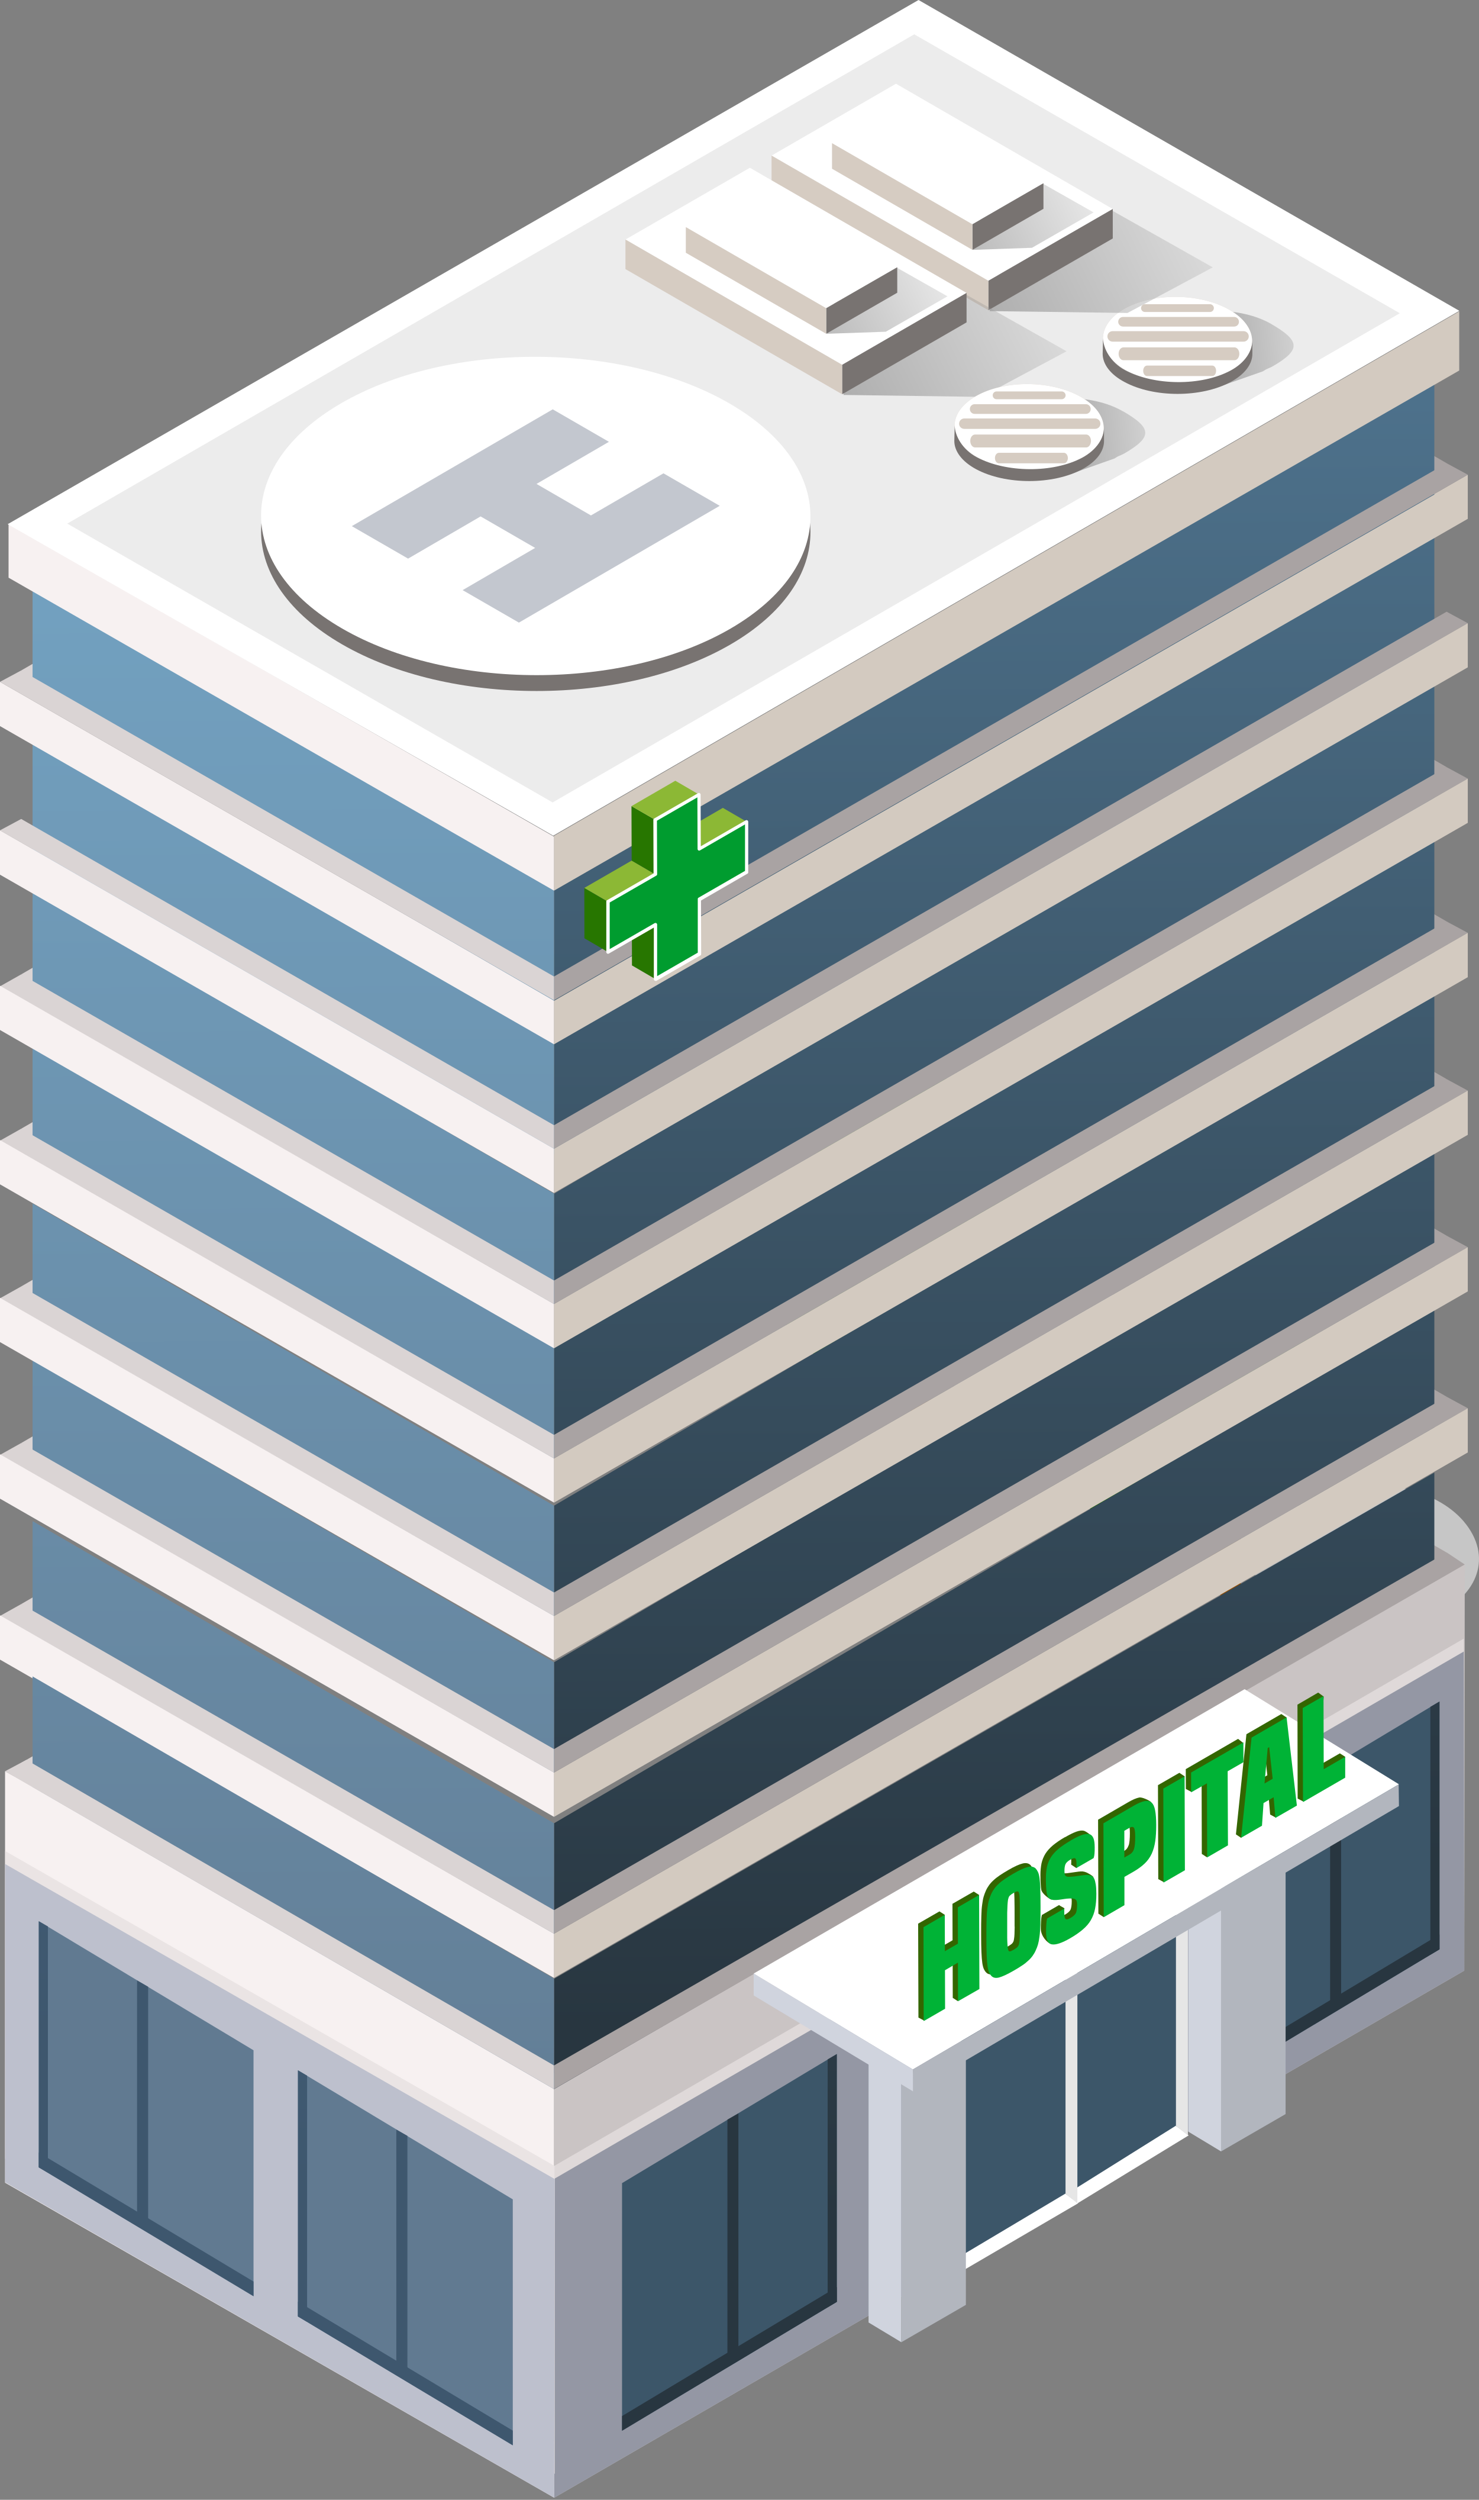 <svg width="380" height="642" viewBox="0 0 380 642" fill="none" xmlns="http://www.w3.org/2000/svg">
<rect x="0" y="0" width="380" height="642" fill="#808080" stroke="none"/>
<g style="mix-blend-mode:multiply" opacity="0.79">
<path d="M288.5 364.004C278.559 368.126 265.796 365.603 258.303 358.51C250.061 361.956 237.973 366.977 237.124 367.226C236.549 367.326 235.7 366.877 235.126 366.252C234.601 365.653 234.351 364.879 234.751 364.179C235.2 363.955 239.821 362.056 245.216 359.808C245.166 358.51 245.066 356.462 244.991 354.114C244.242 353.889 243.468 353.639 242.718 353.29C240.395 352.266 238.497 350.867 237.124 349.268C234.401 346.096 233.702 342.175 235.75 338.953C238.847 334.083 246.989 332.584 253.933 335.631C254.807 336.031 255.631 336.481 256.405 336.955C258.179 335.132 260.526 333.583 263.399 332.385C274.088 327.964 289.274 331.161 296.492 339.528C296.742 339.827 296.992 340.127 297.216 340.427C304.11 349.468 299.539 359.384 288.45 363.979L288.5 364.004ZM248.588 358.41C251.035 357.411 253.483 356.412 255.681 355.488C255.381 355.088 255.082 354.638 254.832 354.239C252.884 354.813 250.686 355.013 248.463 354.788C248.513 356.112 248.563 357.361 248.588 358.41Z" fill="url(#paint0_linear_8101_166111)"/>
</g>
<path d="M239.197 366.576C238.848 367.95 235.476 368.574 234.052 366.277C233.952 364.478 234.052 323.617 234.052 323.617L239.197 323.917C239.197 323.917 239.347 364.778 239.197 366.576Z" fill="#904C04"/>
<path d="M238.023 348.569C238.773 349.418 237.898 352.04 235.85 351.965C234.652 351.241 208.027 332.584 208.027 332.584L210.2 329.187C210.2 329.187 236.899 347.644 238.023 348.594V348.569Z" fill="#904C04"/>
<path d="M262.225 307.508C262.225 323.893 249.937 336.356 234.776 335.307C219.616 334.258 208.676 321.32 208.676 304.936C208.676 288.551 221.639 274.59 236.8 275.639C251.96 276.688 262.225 291.074 262.225 307.508Z" fill="url(#paint1_radial_8101_166111)"/>
<path d="M229.782 324.342C234.352 332.334 231.954 342.599 224.412 347.295C216.844 351.99 207.003 349.268 202.433 341.276C197.862 333.283 200.26 322.993 207.802 318.322C215.37 313.627 225.211 316.324 229.782 324.342Z" fill="url(#paint2_radial_8101_166111)"/>
<g style="mix-blend-mode:multiply" opacity="0.79">
<path d="M368.025 415.156C358.085 419.277 345.322 416.779 337.829 409.661C329.587 413.083 317.498 418.128 316.649 418.378C316.075 418.478 315.226 418.028 314.651 417.379C314.152 416.779 313.877 416.005 314.276 415.306C314.726 415.081 319.347 413.183 324.741 410.935C324.692 409.636 324.592 407.563 324.517 405.24C323.767 405.016 322.993 404.766 322.244 404.416C319.921 403.392 318.023 401.993 316.649 400.395C313.927 397.223 313.227 393.302 315.275 390.08C318.373 385.209 326.515 383.711 333.458 386.758C334.332 387.158 335.157 387.607 335.931 388.082C337.704 386.258 340.052 384.71 342.924 383.511C353.614 379.09 368.8 382.287 376.018 390.654C376.268 390.954 376.517 391.254 376.742 391.553C383.635 400.595 379.065 410.51 367.975 415.106L368.025 415.156ZM328.113 409.561C330.561 408.562 333.009 407.563 335.207 406.639C334.907 406.239 334.607 405.79 334.357 405.39C332.409 405.965 330.211 406.164 327.988 405.94C328.038 407.263 328.088 408.512 328.113 409.561Z" fill="url(#paint3_linear_8101_166111)"/>
</g>
<path d="M318.722 417.728C318.372 419.102 315 419.726 313.577 417.428C313.477 415.63 313.577 374.744 313.577 374.744L318.722 375.044C318.722 375.044 318.872 415.905 318.722 417.703V417.728Z" fill="#904C04"/>
<path d="M317.523 399.72C318.273 400.569 317.398 403.192 315.35 403.117C314.152 402.367 287.527 383.71 287.527 383.71L289.7 380.313C289.7 380.313 316.399 398.771 317.523 399.72Z" fill="#904C04"/>
<path d="M341.725 358.634C341.725 375.018 329.462 387.481 314.276 386.432C299.115 385.383 288.176 372.446 288.176 356.061C288.176 339.677 301.138 325.715 316.299 326.789C331.46 327.838 341.725 342.224 341.725 358.634Z" fill="url(#paint4_radial_8101_166111)"/>
<path d="M309.305 375.468C313.876 383.46 311.478 393.725 303.936 398.421C296.368 403.116 286.527 400.394 281.956 392.402C277.386 384.409 279.784 374.119 287.326 369.448C294.894 364.753 304.735 367.475 309.305 375.468Z" fill="url(#paint5_radial_8101_166111)"/>
<path d="M5.445 411.958L18.707 404.266L16.959 421.499L5.445 411.958Z" fill="#DAD4D4"/>
<path d="M371.697 358.709L358.435 351.066L360.183 368.275L371.697 358.709Z" fill="#A9A3A3"/>
<path d="M142.34 468.255V496.628L368.525 366.627V335.756L142.34 468.255Z" fill="url(#paint6_linear_8101_166111)"/>
<path d="M142.34 496.628L377.117 361.656L371.672 358.709L142.34 490.559V496.628Z" fill="#A9A3A3"/>
<path d="M8.367 390.678V419.001L142.34 496.602V468.229L8.367 390.653V390.678Z" fill="url(#paint7_linear_8101_166111)"/>
<path d="M0 415.005L5.445 411.958L142.34 490.558V496.627L0 415.005Z" fill="#DAD4D4"/>
<path d="M142.34 507.967L377.117 373.02V361.656L142.34 496.628V507.967Z" fill="#D3CAC0"/>
<path d="M142.34 507.967L0 426.22V414.856L142.34 496.628V507.967Z" fill="#F7F1F1"/>
<path d="M5.445 370.598L18.707 362.905L16.959 380.164L5.445 370.598Z" fill="#DAD4D4"/>
<path d="M371.697 317.348L358.435 309.705L360.183 326.939L371.697 317.348Z" fill="#A9A3A3"/>
<path d="M142.34 426.895V455.243L368.525 325.266V294.396L142.34 426.895Z" fill="url(#paint8_linear_8101_166111)"/>
<path d="M142.34 455.242L377.117 320.295L371.672 317.348L142.34 449.198V455.242Z" fill="#A9A3A3"/>
<path d="M8.367 349.318V377.666L142.34 455.243V426.895L8.367 349.318Z" fill="url(#paint9_linear_8101_166111)"/>
<path d="M0 373.644L5.445 370.597L142.34 449.197V455.242L0 373.644Z" fill="#DAD4D4"/>
<path d="M142.34 466.606L377.117 331.66V320.295L142.34 455.242V466.606Z" fill="#D3CAC0"/>
<path d="M142.34 466.607L0 384.884V373.495L142.34 455.242V466.607Z" fill="#F7F1F1"/>
<path d="M5.445 330.386L18.707 322.693L16.959 339.952L5.445 330.386Z" fill="#DAD4D4"/>
<path d="M371.697 277.136L358.435 269.494L360.183 286.727L371.697 277.136Z" fill="#A9A3A3"/>
<path d="M142.34 386.683V415.031L368.525 285.029V254.184L142.34 386.683Z" fill="url(#paint10_linear_8101_166111)"/>
<path d="M142.34 415.031L377.117 280.084L371.672 277.137L142.34 408.986V415.031Z" fill="#A9A3A3"/>
<path d="M8.367 309.106V337.429L142.34 415.03V386.682L8.367 309.106Z" fill="url(#paint11_linear_8101_166111)"/>
<path d="M0 333.433L5.445 330.386L142.34 408.986V415.03L0 333.433Z" fill="#DAD4D4"/>
<path d="M142.34 426.395L377.117 291.448V280.084L142.34 415.03V426.395Z" fill="#D3CAC0"/>
<path d="M142.34 426.394L0 344.672V333.308L142.34 415.03V426.394Z" fill="#F7F1F1"/>
<path d="M5.445 289.874L18.707 282.207L16.959 299.44L5.445 289.874Z" fill="#DAD4D4"/>
<path d="M371.697 236.65L358.435 229.007L360.183 246.215L371.697 236.65Z" fill="#A9A3A3"/>
<path d="M142.34 346.196V374.569L368.525 244.567V213.697L142.34 346.196Z" fill="url(#paint12_linear_8101_166111)"/>
<path d="M142.34 374.569L377.117 239.572L371.672 236.65L142.34 368.499V374.569Z" fill="#A9A3A3"/>
<path d="M8.367 268.595V296.943L142.34 374.544V346.171L8.367 268.595Z" fill="url(#paint13_linear_8101_166111)"/>
<path d="M0 292.947L5.445 289.875L142.34 368.5V374.569L0 292.947Z" fill="#DAD4D4"/>
<path d="M142.34 385.908L377.117 250.961V239.572L142.34 374.568V385.908Z" fill="#D3CAC0"/>
<path d="M142.34 385.908L0 304.161V292.796L142.34 374.569V385.908Z" fill="#F7F1F1"/>
<path d="M5.445 250.238L18.707 242.57L16.959 259.804L5.445 250.238Z" fill="#DAD4D4"/>
<path d="M371.697 197.013L358.435 189.345L360.183 206.579L371.697 197.013Z" fill="#A9A3A3"/>
<path d="M142.34 306.559V334.907L368.525 204.93V174.085L142.34 306.584V306.559Z" fill="url(#paint14_linear_8101_166111)"/>
<path d="M142.34 334.906L377.117 199.96L371.672 197.012L142.34 328.862V334.906Z" fill="#A9A3A3"/>
<path d="M8.367 228.958V257.306L142.34 334.882V306.534L8.367 228.958Z" fill="url(#paint15_linear_8101_166111)"/>
<path d="M0 253.309L5.445 250.237L142.34 328.862V334.907L0 253.309Z" fill="#DAD4D4"/>
<path d="M142.34 346.271L377.117 211.325V199.96L142.34 334.907V346.271Z" fill="#D3CAC0"/>
<path d="M142.34 346.271L0 264.523V253.159L142.34 334.906V346.271Z" fill="#F7F1F1"/>
<path d="M142.34 268.095V296.444L368.525 166.442V138.094L142.34 268.095Z" fill="url(#paint16_linear_8101_166111)"/>
<path d="M8.367 190.494V218.817L142.34 296.418V268.07L8.367 190.494Z" fill="url(#paint17_linear_8101_166111)"/>
<path d="M5.445 452.744L18.707 445.052L16.959 462.31L5.445 452.744Z" fill="#DAD4D4"/>
<path d="M371.697 398.721L358.435 391.078L360.183 408.287L371.697 398.721Z" fill="#A9A3A3"/>
<path d="M142.39 641.466L376.217 506.095L376.342 401.719L142.34 532.37L142.39 641.466Z" fill="#CAC4C4"/>
<path d="M1.299 560.567L142.39 641.465L142.34 532.419L1.299 454.892V560.567Z" fill="#F7F1F1"/>
<path d="M142.34 508.166V536.539L368.525 405.689V378.19L142.34 508.191V508.166Z" fill="url(#paint18_linear_8101_166111)"/>
<path d="M142.34 536.514L376.342 401.792L371.697 398.695L142.34 530.445V536.514Z" fill="#A9A3A3"/>
<path d="M8.367 430.566V458.914L142.34 536.515V508.142L8.367 430.541V430.566Z" fill="url(#paint19_linear_8101_166111)"/>
<path d="M142.34 536.515L1.299 454.892L6.769 451.97L142.34 530.446V536.515Z" fill="#DAD4D4"/>
<path d="M142.34 295.019L377.117 160.048L371.672 157.1L142.34 288.975V295.019Z" fill="#A9A3A3"/>
<path d="M142.34 306.383L377.117 171.387V160.048L142.34 295.019V306.383Z" fill="#D3CAC0"/>
<path d="M142.34 295.02L0 213.247L5.445 210.325L142.34 288.975V295.02Z" fill="#DAD4D4"/>
<path d="M142.34 306.384L0 224.636V213.247L142.34 295.02V306.384Z" fill="#F7F1F1"/>
<path d="M142.34 268.195L377.117 133.249V121.909L142.34 256.881V268.195Z" fill="#D3CAC0"/>
<path d="M142.34 268.196L0 186.473V175.109L142.34 256.881V268.196Z" fill="#F7F1F1"/>
<path d="M5.445 172.187L18.707 164.519L16.959 181.753L5.445 172.187Z" fill="#DAD4D4"/>
<path d="M371.697 118.962L358.435 111.319L360.183 128.528L371.697 118.962Z" fill="#A9A3A3"/>
<path d="M142.34 228.658V257.031L368.525 127.004V98.681L142.34 228.658Z" fill="url(#paint20_linear_8101_166111)"/>
<path d="M8.367 151.056V179.404L142.34 257.006V228.632L8.367 151.031V151.056Z" fill="url(#paint21_linear_8101_166111)"/>
<path d="M142.34 256.88L377.117 121.909L371.672 118.961L142.34 250.786V256.88Z" fill="#A9A3A3"/>
<path d="M142.34 228.733L374.919 95.16V79.975L142.34 214.671V228.733Z" fill="#D3CAC0"/>
<path d="M142.34 256.881L0 175.108L5.445 172.186L142.34 250.786V256.881Z" fill="#DAD4D4"/>
<path d="M142.34 228.733L2.198 148.359V134.497L142.34 214.871V228.733Z" fill="#F7F1F1"/>
<path d="M236 0L1.973 134.622L142.139 214.621L374.943 79.824L236 0Z" fill="white"/>
<path d="M234.902 8.816L17.284 134.472L141.99 206.079L359.658 80.448L234.902 8.816Z" fill="#ECECEC"/>
<path style="mix-blend-mode:multiply" opacity="0.33" d="M326.565 83.17C322.643 80.922 317.498 79.824 312.428 79.849C312.053 79.849 311.654 79.799 311.279 79.799H310.905L310.605 79.874L309.356 79.998C309.356 79.998 309.256 79.998 309.206 79.998L290.199 81.996L294.27 89.04C293.446 92.387 295.269 95.958 299.79 98.581L312.828 99.455L324.492 95.359C324.791 95.184 325.016 95.009 325.316 94.859C325.865 94.609 326.44 94.385 326.939 94.11C334.307 89.839 334.157 87.566 326.565 83.17Z" fill="url(#paint22_linear_8101_166111)"/>
<path d="M315.899 79.574C308.307 75.204 296.168 75.129 288.8 79.35C281.432 83.621 281.582 90.614 289.175 95.01C296.768 99.381 308.906 99.481 316.274 95.21C323.667 90.939 323.492 83.97 315.899 79.574Z" fill="#D6CCC2"/>
<path d="M315.899 79.574C308.307 75.204 296.168 75.129 288.8 79.35C281.432 83.621 281.582 90.614 289.175 95.01C296.768 99.381 308.906 99.481 316.274 95.21C323.667 90.939 323.492 83.97 315.899 79.574ZM294.17 78.126H310.879C311.429 78.126 311.878 78.575 311.878 79.125C311.878 79.674 311.429 80.124 310.879 80.124H294.17C293.621 80.124 293.171 79.674 293.171 79.125C293.171 78.575 293.621 78.126 294.17 78.126ZM288.55 81.398H317.073C317.773 81.398 318.322 81.947 318.322 82.647C318.322 83.346 317.773 83.87 317.073 83.87H288.55C287.876 83.87 287.302 83.321 287.302 82.647C287.302 81.972 287.851 81.398 288.55 81.398ZM311.454 96.583H294.72C294.17 96.583 293.72 95.984 293.72 95.235C293.72 94.485 294.145 93.886 294.72 93.886H311.454C312.028 93.886 312.453 94.485 312.453 95.235C312.453 95.984 312.028 96.583 311.454 96.583ZM317.173 92.512H288.65C287.951 92.512 287.402 91.763 287.402 90.864C287.402 89.965 287.951 89.215 288.65 89.215H317.173C317.873 89.215 318.422 89.965 318.422 90.864C318.422 91.763 317.873 92.512 317.173 92.512ZM319.496 87.742H285.878C285.129 87.742 284.529 87.142 284.529 86.393C284.529 85.644 285.129 85.044 285.878 85.044H319.496C320.245 85.044 320.845 85.644 320.845 86.393C320.845 87.142 320.245 87.742 319.496 87.742Z" fill="white"/>
<path d="M321.769 87.317V90.689C321.844 93.386 319.971 96.059 316.174 98.107C308.632 102.178 296.443 102.178 288.925 98.107C285.204 96.133 283.331 93.486 283.306 90.888L283.406 86.867C283.456 89.49 285.304 93.036 289.025 95.034C296.543 99.081 308.657 99.206 316.174 95.159C319.971 93.136 321.819 90.039 321.769 87.342V87.317Z" fill="#787371"/>
<path d="M142.49 635.196L376.093 499.825V420.825L142.49 556.196V635.196Z" fill="#DFD9D9"/>
<path d="M142.39 641.465L376.217 506.094L376.092 424.146L142.49 559.518L142.39 641.465Z" fill="#9497A4"/>
<path d="M1.323 554.398L142.514 635.321V556.272L1.323 475.374V554.398Z" fill="#EAE4E4"/>
<path d="M1.323 560.467L142.389 641.465L142.514 559.618L1.323 478.72V560.467Z" fill="#BDC0CD"/>
<path style="mix-blend-mode:multiply" opacity="0.33" d="M261.476 49.478L254.258 79.899L289.699 80.374L311.603 68.66L265.622 42.734L261.476 49.478Z" fill="url(#paint23_linear_8101_166111)"/>
<path d="M253.934 72.107L198.237 39.962L230.206 21.505L285.903 53.674L253.934 72.107Z" fill="white"/>
<path d="M285.903 61.242L253.933 79.675V72.107L285.903 53.674V61.242Z" fill="#787371"/>
<path d="M253.934 79.674L198.237 47.555V39.962L253.934 72.107V79.674Z" fill="#D6CCC2"/>
<path style="mix-blend-mode:multiply" opacity="0.33" d="M254.484 45.232L249.988 64.164L265.148 63.639L280.983 54.548L257.081 41.011L254.484 45.232Z" fill="url(#paint24_linear_8101_166111)"/>
<path d="M249.837 57.595L213.771 36.765L232.029 26.225L268.095 47.055L249.837 57.595Z" fill="white"/>
<path d="M268.095 53.624L249.837 64.164V57.595L268.095 47.055V53.624Z" fill="#787371"/>
<path d="M249.837 64.164L213.771 43.333V36.765L249.837 57.595V64.164Z" fill="#D6CCC2"/>
<path style="mix-blend-mode:multiply" opacity="0.33" d="M223.912 71.032L216.694 101.428L252.135 101.928L274.039 90.214L228.083 64.314L223.912 71.032Z" fill="url(#paint25_linear_8101_166111)"/>
<path d="M216.369 93.686L160.697 61.517L192.667 43.084L248.339 75.229L216.369 93.686Z" fill="white"/>
<path d="M248.339 82.796L216.369 101.254V93.686L248.339 75.228V82.796Z" fill="#787371"/>
<path d="M216.369 101.254L160.697 69.109V61.516L216.369 93.686V101.254Z" fill="#D6CCC2"/>
<path style="mix-blend-mode:multiply" opacity="0.33" d="M216.919 66.762L212.423 85.719L227.583 85.195L243.443 76.103L219.516 62.566L216.919 66.762Z" fill="url(#paint26_linear_8101_166111)"/>
<path d="M212.273 79.149L176.207 58.319L194.465 47.779L230.53 68.634L212.273 79.149Z" fill="white"/>
<path d="M230.531 75.178L212.273 85.718V79.149L230.531 68.634V75.178Z" fill="#787371"/>
<path d="M212.273 85.719L176.207 64.913V58.32L212.273 79.15V85.719Z" fill="#D6CCC2"/>
<path style="mix-blend-mode:multiply" opacity="0.33" d="M288.451 105.599C284.505 103.326 279.385 102.253 274.314 102.277C273.94 102.277 273.54 102.228 273.165 102.228H272.791L272.491 102.277L271.242 102.402C271.242 102.402 271.142 102.402 271.067 102.402L252.085 104.4L256.157 111.444C255.332 114.766 257.156 118.337 261.676 120.96L274.714 121.859L286.378 117.738C286.678 117.563 286.902 117.388 287.177 117.238C287.752 116.989 288.301 116.764 288.826 116.489C296.194 112.218 296.044 109.945 288.451 105.574V105.599Z" fill="url(#paint27_linear_8101_166111)"/>
<path d="M277.785 101.979C270.193 97.608 258.079 97.508 250.686 101.779C243.293 106.025 243.468 113.043 251.061 117.439C258.654 121.81 270.792 121.91 278.16 117.639C285.528 113.368 285.378 106.374 277.785 101.979Z" fill="#D6CCC2"/>
<path d="M277.785 101.979C270.193 97.608 258.079 97.508 250.686 101.779C243.293 106.025 243.468 113.043 251.061 117.439C258.654 121.81 270.792 121.91 278.16 117.639C285.528 113.368 285.378 106.374 277.785 101.979ZM256.056 100.53H272.79C273.34 100.53 273.789 101.004 273.789 101.529C273.789 102.053 273.34 102.528 272.79 102.528H256.056C255.482 102.528 255.057 102.078 255.057 101.529C255.057 100.979 255.482 100.53 256.056 100.53ZM250.436 103.802H278.984C279.684 103.802 280.233 104.351 280.233 105.051C280.233 105.75 279.684 106.299 278.984 106.299H250.436C249.737 106.299 249.188 105.75 249.188 105.051C249.188 104.351 249.737 103.802 250.436 103.802ZM273.365 118.987H256.656C256.081 118.987 255.631 118.388 255.631 117.639C255.631 116.889 256.081 116.29 256.656 116.29H273.365C273.914 116.29 274.364 116.889 274.364 117.639C274.364 118.388 273.914 118.987 273.365 118.987ZM279.059 114.916H250.536C249.862 114.916 249.288 114.167 249.288 113.243C249.288 112.319 249.837 111.594 250.536 111.594H279.059C279.759 111.594 280.308 112.344 280.308 113.243C280.308 114.142 279.759 114.916 279.059 114.916ZM281.382 110.146H247.764C247.015 110.146 246.415 109.546 246.415 108.822C246.415 108.073 247.015 107.473 247.764 107.473H281.382C282.131 107.473 282.731 108.073 282.731 108.822C282.731 109.546 282.131 110.146 281.382 110.146Z" fill="white"/>
<path d="M283.655 109.721V113.092C283.73 115.765 281.857 118.462 278.06 120.51C270.542 124.557 258.354 124.557 250.811 120.51C247.115 118.512 245.216 115.89 245.191 113.267L245.291 109.246C245.341 111.869 247.189 115.39 250.911 117.388C258.429 121.435 270.542 121.559 278.06 117.538C281.857 115.49 283.705 112.393 283.655 109.721Z" fill="#787371"/>
<path d="M187.397 107.673C215.045 123.632 215.195 149.508 187.721 165.493C160.247 181.452 115.565 181.452 87.916 165.493C60.267 149.533 60.118 123.657 87.591 107.673C115.065 91.713 159.748 91.713 187.397 107.673Z" fill="#787371"/>
<path d="M187.397 103.601C215.045 119.561 215.195 145.437 187.721 161.421C160.247 177.381 115.565 177.381 87.916 161.421C60.267 145.462 60.118 119.586 87.591 103.601C115.065 87.641 159.748 87.641 187.397 103.601Z" fill="white"/>
<path d="M184.924 129.902L133.323 159.898L118.862 151.556L137.494 140.717L123.482 132.624L104.85 143.464L90.389 135.122L142.015 105.125L156.451 113.467L137.844 124.282L151.83 132.374L170.463 121.56L184.924 129.902Z" fill="#C3C7CF"/>
<path d="M9.965 493.406V556.621L65.138 589.715V526.55L9.965 493.406Z" fill="url(#paint28_linear_8101_166111)"/>
<path d="M12.313 557.97L9.965 556.621V493.406L12.313 494.755V557.97Z" fill="url(#paint29_linear_8101_166111)"/>
<path d="M35.216 508.616L38.064 510.239V572.156L35.216 570.557V508.616Z" fill="url(#paint30_linear_8101_166111)"/>
<path d="M65.138 589.714L9.965 556.621V552.824L65.138 585.943V589.714Z" fill="url(#paint31_linear_8101_166111)"/>
<path d="M76.552 531.694V594.909L131.749 628.003V564.838L76.552 531.694Z" fill="url(#paint32_linear_8101_166111)"/>
<path d="M78.9 596.283L76.552 594.909V531.694L78.9 533.068V596.283Z" fill="url(#paint33_linear_8101_166111)"/>
<path d="M101.829 546.93L104.676 548.528V610.445L101.829 608.846V546.93Z" fill="url(#paint34_linear_8101_166111)"/>
<path d="M131.749 628.003L76.552 594.91V591.113L131.749 624.232V628.003Z" fill="url(#paint35_linear_8101_166111)"/>
<path d="M159.823 560.667V624.256L214.996 591.163V527.523L159.823 560.667Z" fill="#3C5669"/>
<path d="M212.648 592.537L214.996 591.163V527.523L212.648 528.897V592.537Z" fill="url(#paint36_linear_8101_166111)"/>
<path d="M189.72 542.759L186.897 544.358V606.698L189.72 605.1V542.759Z" fill="url(#paint37_linear_8101_166111)"/>
<path d="M159.823 624.257L214.996 591.163V587.367L159.823 620.485V624.257Z" fill="url(#paint38_linear_8101_166111)"/>
<path d="M314.676 470.128V533.717L369.848 500.624V436.984L314.676 470.128Z" fill="#3C5669"/>
<path d="M367.5 501.997L369.848 500.624V436.984L367.5 438.358V501.997Z" fill="url(#paint39_linear_8101_166111)"/>
<path d="M344.573 452.22L341.75 453.819V516.16L344.573 514.561V452.22Z" fill="url(#paint40_linear_8101_166111)"/>
<path d="M314.676 533.717L369.848 500.624V496.827L314.676 529.946V533.717Z" fill="url(#paint41_linear_8101_166111)"/>
<path d="M302.587 490.159L302.662 545.906L275.388 562.865L275.363 506.343L302.587 490.159Z" fill="#3C5669"/>
<path d="M302.138 545.906V545.981L305.41 548.404L275.563 566.637V562.54L302.138 545.906Z" fill="white"/>
<path d="M302.138 493.806V490.26L302.213 490.135L305.21 488.436V548.404L302.138 545.982V545.907V493.806Z" fill="#E6E6E6"/>
<path d="M274.214 507.592L274.264 563.364L246.99 579.299V523.777L274.214 507.592Z" fill="#3C5669"/>
<path d="M273.765 563.34V563.415L277.012 565.837L246.99 583.371V579.3L273.765 563.34Z" fill="white"/>
<path d="M273.765 511.239V507.692L273.815 507.592L276.812 505.894V565.837L273.765 563.414V563.339V511.239Z" fill="#E6E6E6"/>
<path d="M223.163 596.458L231.58 601.528V534.043L223.163 528.922V596.458Z" fill="#D0D4DE"/>
<path d="M231.58 601.528L248.164 591.937V524.476L231.58 534.042V601.528Z" fill="#B2B6BE"/>
<path d="M305.31 547.454L313.727 552.524V485.039L305.31 479.918V547.454Z" fill="#D0D4DE"/>
<path d="M313.727 552.525L330.311 542.934V475.473L313.727 485.039V552.525Z" fill="#B2B6BE"/>
<path d="M359.433 458.24L319.771 433.813L193.641 506.843L234.527 531.47L359.433 458.24Z" fill="white"/>
<path d="M193.641 506.843V512.463L234.602 537.115V531.495L193.641 506.843Z" fill="#D0D4DE"/>
<path d="M359.433 463.834L359.358 458.289L234.577 531.469L234.602 537.089L359.433 463.834Z" fill="#B2B6BE"/>
<path d="M250.187 485.788L251.561 486.662L246.141 513.961L244.792 513.087L244.767 503.171L241.42 505.094L237.399 518.906L235.975 518.157L235.9 494.03L241.37 490.883L242.744 491.757L241.42 500.224L244.742 498.301L244.717 488.935L250.187 485.788Z" fill="#336600"/>
<path d="M265.897 484.165C265.947 485.339 265.972 486.862 265.997 488.736C265.997 490.609 265.997 492.182 265.947 493.406C265.897 494.63 265.847 495.654 265.723 496.453C265.623 497.252 265.498 497.927 265.348 498.451C265.198 498.976 264.998 499.475 264.773 499.975C264.549 500.499 264.274 500.949 263.974 501.374C263.674 501.798 263.3 502.223 262.825 502.647C262.376 503.072 261.851 503.497 261.227 503.896C260.602 504.321 259.903 504.745 259.079 505.22C257.43 506.169 256.182 506.743 255.307 506.968C254.458 507.168 253.809 507.043 253.359 506.544C253.134 506.319 252.935 506.019 252.785 505.694C252.635 505.345 252.485 504.845 252.385 504.146C252.285 503.472 252.21 502.522 252.16 501.349C252.11 500.175 252.085 498.626 252.085 496.753C252.085 494.855 252.085 493.306 252.135 492.082C252.16 490.859 252.235 489.859 252.36 489.06C252.46 488.261 252.585 487.587 252.735 487.087C252.885 486.563 253.085 486.063 253.309 485.539C253.534 485.039 253.809 484.59 254.109 484.165C254.408 483.74 254.783 483.316 255.257 482.891C255.707 482.467 256.256 482.042 256.881 481.617C257.505 481.193 258.23 480.743 259.054 480.269C260.677 479.32 261.926 478.77 262.775 478.57C263.624 478.37 264.274 478.52 264.748 478.97C264.973 479.22 265.173 479.519 265.323 479.844C265.473 480.169 265.623 480.693 265.723 481.368C265.822 482.042 265.897 482.991 265.947 484.14L265.897 484.165ZM260.677 494.83C260.677 494.031 260.677 492.982 260.677 491.683C260.677 490.334 260.677 489.285 260.652 488.461C260.652 487.662 260.627 487.037 260.602 486.563C260.602 486.088 260.552 485.763 260.502 485.564C260.453 485.364 260.403 485.189 260.378 485.064C260.278 484.889 260.153 484.814 259.978 484.839C259.803 484.839 259.478 484.964 259.054 485.239C258.629 485.489 258.305 485.713 258.13 485.913C257.93 486.113 257.805 486.338 257.755 486.588C257.68 486.787 257.63 486.987 257.605 487.237C257.58 487.487 257.53 487.861 257.505 488.361C257.48 488.86 257.455 489.51 257.43 490.334C257.43 491.158 257.43 492.232 257.43 493.556C257.43 494.855 257.43 495.904 257.43 496.678C257.43 497.477 257.48 498.077 257.505 498.526C257.53 498.976 257.58 499.301 257.605 499.525C257.655 499.75 257.705 499.9 257.755 500C257.83 500.175 257.955 500.25 258.155 500.225C258.355 500.2 258.654 500.05 259.104 499.8C259.528 499.55 259.828 499.326 260.028 499.151C260.203 498.951 260.353 498.726 260.428 498.476C260.477 498.301 260.527 498.077 260.552 497.827C260.602 497.577 260.627 497.203 260.652 496.703C260.652 496.228 260.677 495.579 260.702 494.78L260.677 494.83Z" fill="#336600"/>
<path d="M273.664 471.826C274.813 471.152 275.787 470.677 276.562 470.402C277.336 470.128 277.985 470.053 278.485 470.178C278.984 470.303 280.458 471.327 280.683 471.876C280.907 472.426 279.883 472.55 279.883 473.574C279.883 474.224 279.883 474.773 279.833 475.173C279.808 475.573 276.661 479.394 276.562 479.769L275.213 478.869C275.213 478.695 275.238 478.545 275.238 478.42C275.238 478.295 275.238 478.095 275.238 477.795C275.238 477.046 275.138 476.597 274.938 476.422C274.738 476.247 274.314 476.347 273.664 476.721C272.99 477.096 272.59 477.496 272.415 477.87C272.241 478.27 272.141 478.819 272.141 479.569C272.141 480.268 272.241 480.718 272.44 480.892C272.64 481.067 272.94 481.142 273.39 481.117C273.889 481.117 274.364 481.067 274.813 480.992C275.263 480.917 275.662 480.868 276.037 480.818C276.412 480.768 276.761 480.718 277.111 480.668C277.461 480.618 277.785 480.618 278.135 480.618C278.51 480.668 278.834 480.743 279.109 480.868C279.409 480.992 280.733 481.692 280.907 482.041C281.082 482.391 280.108 482.416 280.183 483.04C280.283 483.665 280.333 484.464 280.333 485.463C280.333 486.912 280.233 488.186 280.008 489.26C279.808 490.334 279.434 491.308 278.934 492.182C278.41 493.056 277.735 493.855 276.861 494.604C275.987 495.354 274.913 496.103 273.614 496.852C271.491 498.076 271.117 499.425 270.118 499.25C269.119 499.075 267.42 497.227 267.42 495.354C267.42 494.729 267.42 494.105 267.47 493.456C267.495 492.806 267.57 492.257 267.695 491.807L272.141 489.235C272.091 489.384 273.489 489.984 273.489 490.134C273.489 490.284 272.965 490.908 272.965 491.083C272.965 492.007 272.166 491.707 272.366 491.932C272.565 492.157 273.015 492.082 273.689 491.682C274.364 491.283 274.813 490.883 275.038 490.458C275.238 490.034 275.363 489.285 275.363 488.261C275.363 487.661 275.263 487.236 275.063 487.037C274.863 486.837 274.538 486.712 274.064 486.687C273.664 486.687 273.215 486.687 272.74 486.737C272.266 486.787 271.816 486.862 271.341 486.937C270.867 487.012 270.417 487.062 269.993 487.087C269.568 487.112 270.542 487.961 270.193 487.861C269.493 487.686 267.695 486.262 267.545 485.338C267.395 484.414 267.32 483.165 267.32 481.567C267.32 480.443 267.42 479.444 267.595 478.545C267.795 477.671 268.12 476.846 268.594 476.072C269.069 475.323 269.718 474.598 270.517 473.924C271.341 473.25 272.366 472.525 273.639 471.801L273.664 471.826Z" fill="#336600"/>
<path d="M295.444 464.059C295.619 465.008 295.718 466.257 295.718 467.805C295.718 469.379 295.644 470.752 295.469 471.951C295.294 473.15 294.994 474.199 294.545 475.148C294.095 476.097 293.521 476.921 292.771 477.646C292.022 478.37 291.073 479.069 289.924 479.744L287.526 481.117L283.58 492.357L282.206 491.458L282.131 467.331L289.849 462.86C290.998 462.185 291.947 461.786 292.696 461.636C293.446 461.486 295.244 462.36 295.693 462.76C296.143 463.16 295.244 463.06 295.419 464.034L295.444 464.059ZM289.999 473.924C290.199 473.275 290.299 472.251 290.299 470.802C290.299 469.528 290.174 468.754 289.924 468.479C289.699 468.205 289.3 468.23 288.775 468.529L287.476 469.279V476.122L288.925 475.298C289.424 474.998 289.774 474.549 289.974 473.899L289.999 473.924Z" fill="#336600"/>
<path d="M303.012 455.292L304.361 456.192L299.016 483.366L297.593 482.592L297.518 458.464L303.012 455.292Z" fill="#336600"/>
<path d="M329.186 440.182L330.56 441.081L327.763 466.781L326.339 466.007L325.889 460.687L323.292 462.186L318.896 472.001L317.547 471.102L320.245 445.377L329.236 440.182H329.186ZM323.517 457.14L325.615 455.917L324.716 447.799L324.341 448.024L323.517 457.165V457.14Z" fill="#336600"/>
<path d="M318.097 446.576L319.421 447.625L314.076 454.019L310.155 477.022L308.781 476.123L308.731 457.091L306.084 460.188L304.685 459.438L304.66 454.343L318.097 446.576Z" fill="#336600"/>
<path d="M338.678 434.687L340.101 435.711L338.753 453.469L344.248 450.297L345.621 451.171L344.273 455.642L334.757 462.61L333.408 461.911L333.358 437.784L338.678 434.687Z" fill="#336600"/>
<path d="M251.561 486.663L251.636 510.815L246.141 513.962L246.116 504.046L242.795 505.994L242.82 515.885L237.325 519.057L237.275 494.93L242.745 491.758L242.77 501.099L246.116 499.176L246.092 489.835L251.561 486.663Z" fill="#00B336"/>
<path d="M267.271 485.039C267.321 486.213 267.346 487.737 267.346 489.635C267.346 491.508 267.346 493.081 267.296 494.305C267.246 495.529 267.196 496.553 267.071 497.352C266.971 498.152 266.846 498.826 266.696 499.35C266.547 499.875 266.347 500.399 266.122 500.874C265.897 501.399 265.622 501.848 265.323 502.273C265.023 502.697 264.648 503.122 264.174 503.547C263.724 503.971 263.2 504.396 262.575 504.795C261.951 505.22 261.252 505.645 260.427 506.119C258.779 507.068 257.505 507.643 256.656 507.867C255.807 508.067 255.157 507.942 254.708 507.443C254.483 507.218 254.283 506.918 254.133 506.594C253.984 506.244 253.834 505.744 253.734 505.045C253.634 504.371 253.559 503.422 253.509 502.248C253.459 501.074 253.434 499.525 253.434 497.652C253.434 495.754 253.434 494.205 253.484 492.982C253.509 491.758 253.584 490.759 253.709 489.959C253.809 489.16 253.934 488.486 254.083 487.986C254.233 487.462 254.433 486.962 254.658 486.438C254.883 485.938 255.157 485.489 255.457 485.064C255.757 484.64 256.131 484.215 256.606 483.79C257.056 483.366 257.605 482.941 258.23 482.517C258.854 482.092 259.578 481.642 260.402 481.168C262.026 480.219 263.275 479.669 264.124 479.469C264.973 479.27 265.622 479.419 266.097 479.869C266.322 480.119 266.522 480.418 266.671 480.743C266.846 481.068 266.971 481.592 267.071 482.267C267.171 482.941 267.246 483.865 267.296 485.039H267.271ZM262.026 495.729C262.026 494.93 262.026 493.856 262.026 492.582C262.026 491.233 262.026 490.159 262.026 489.36C262.026 488.561 262.001 487.936 261.976 487.462C261.976 486.987 261.926 486.663 261.876 486.463C261.826 486.263 261.776 486.088 261.751 485.963C261.651 485.788 261.526 485.738 261.352 485.738C261.177 485.738 260.852 485.888 260.427 486.138C260.003 486.388 259.678 486.613 259.478 486.812C259.279 487.012 259.154 487.237 259.104 487.487C259.029 487.687 258.979 487.911 258.954 488.161C258.929 488.411 258.879 488.786 258.854 489.285C258.829 489.785 258.804 490.434 258.779 491.258C258.779 492.082 258.779 493.156 258.779 494.48C258.779 495.779 258.779 496.828 258.779 497.602C258.779 498.401 258.829 499.001 258.854 499.45C258.904 499.9 258.929 500.225 258.954 500.449C258.979 500.674 259.054 500.824 259.104 500.924C259.179 501.099 259.303 501.174 259.503 501.149C259.703 501.124 260.003 500.974 260.452 500.724C260.877 500.474 261.177 500.25 261.377 500.075C261.551 499.875 261.701 499.65 261.776 499.4C261.826 499.226 261.876 499.001 261.901 498.751C261.951 498.501 261.976 498.127 262.001 497.627C262.001 497.153 262.026 496.503 262.051 495.704L262.026 495.729Z" fill="#00B336"/>
<path d="M275.039 472.701C276.188 472.026 277.162 471.552 277.936 471.277C278.71 471.002 279.36 470.928 279.859 471.052C280.359 471.177 280.708 471.527 280.933 472.076C281.158 472.626 281.258 473.425 281.258 474.449C281.258 475.099 281.258 475.648 281.208 476.048C281.183 476.447 281.108 476.822 280.983 477.197L276.562 479.744C276.562 479.569 276.587 479.419 276.587 479.295C276.587 479.17 276.587 478.97 276.587 478.67C276.587 477.921 276.487 477.471 276.288 477.297C276.088 477.122 275.663 477.222 275.014 477.596C274.339 477.971 273.94 478.37 273.765 478.745C273.59 479.145 273.49 479.694 273.49 480.443C273.49 481.143 273.59 481.592 273.79 481.767C273.99 481.942 274.289 482.017 274.739 481.992C275.239 481.992 275.713 481.942 276.163 481.892C276.612 481.817 277.012 481.767 277.386 481.717C277.761 481.667 278.111 481.617 278.46 481.567C278.785 481.517 279.135 481.517 279.484 481.517C279.859 481.567 280.184 481.642 280.459 481.767C280.758 481.892 280.983 482.142 281.133 482.492C281.308 482.841 281.433 483.341 281.533 483.965C281.632 484.59 281.682 485.389 281.682 486.388C281.682 487.836 281.582 489.11 281.358 490.184C281.158 491.258 280.783 492.232 280.284 493.106C279.784 493.981 279.085 494.78 278.211 495.529C277.337 496.278 276.263 497.028 274.964 497.777C272.841 499.001 271.267 499.525 270.268 499.35C269.269 499.176 268.77 498.127 268.77 496.253C268.77 495.629 268.77 495.005 268.82 494.355C268.845 493.706 268.92 493.156 269.044 492.707L273.49 490.134C273.44 490.284 273.44 490.434 273.44 490.584V491.058C273.44 492.007 273.54 492.582 273.74 492.807C273.94 493.032 274.389 492.957 275.064 492.557C275.738 492.157 276.188 491.758 276.412 491.333C276.612 490.909 276.737 490.159 276.737 489.135C276.737 488.511 276.637 488.111 276.437 487.911C276.238 487.712 275.913 487.587 275.438 487.562C275.039 487.562 274.589 487.562 274.115 487.612C273.64 487.662 273.19 487.737 272.716 487.811C272.241 487.886 271.792 487.936 271.367 487.961C270.943 487.986 270.543 487.961 270.218 487.861C269.519 487.687 269.094 487.162 268.945 486.238C268.795 485.314 268.72 484.065 268.72 482.467C268.72 481.343 268.82 480.344 268.994 479.444C269.194 478.57 269.519 477.746 269.994 476.997C270.468 476.247 271.117 475.523 271.917 474.849C272.741 474.174 273.765 473.45 275.039 472.726V472.701Z" fill="#00B336"/>
<path d="M296.793 464.958C296.968 465.907 297.067 467.156 297.067 468.705C297.067 470.278 296.993 471.652 296.818 472.851C296.643 474.05 296.343 475.099 295.919 476.048C295.469 476.997 294.895 477.821 294.145 478.545C293.396 479.27 292.447 479.969 291.298 480.643L288.9 482.017V489.285L283.58 492.382L283.505 468.255L291.223 463.784C292.372 463.11 293.321 462.71 294.07 462.561C294.82 462.411 295.419 462.561 295.869 462.935C296.318 463.335 296.618 464.009 296.793 464.958ZM291.373 474.824C291.573 474.175 291.673 473.151 291.673 471.702C291.673 470.428 291.548 469.654 291.323 469.379C291.073 469.104 290.699 469.129 290.174 469.429L288.875 470.178V477.047L290.324 476.223C290.823 475.923 291.173 475.473 291.373 474.824Z" fill="#00B336"/>
<path d="M304.36 456.191L304.435 480.318L298.941 483.49L298.891 459.338L304.36 456.191Z" fill="#00B336"/>
<path d="M330.56 441.055L333.208 463.709L327.688 466.881L327.239 461.561L324.641 463.059L324.241 468.879L318.872 471.976L321.569 446.25L330.56 441.055ZM324.891 458.039L326.989 456.815L326.09 448.698L325.715 448.923L324.891 458.064V458.039Z" fill="#00B336"/>
<path d="M319.471 447.475V452.57L315.425 454.893L315.5 473.924L310.155 477.022L310.105 457.99L306.034 460.312V455.217L319.471 447.475Z" fill="#00B336"/>
<path d="M340.051 435.585L340.101 454.368L345.621 451.171V456.541L334.781 462.81L334.707 438.658L340.051 435.585Z" fill="#00B336"/>
<path d="M168.414 251.461L162.37 247.939L162.345 233.953L168.389 237.474L168.414 251.461Z" fill="#277600"/>
<path d="M179.603 218.018L173.559 214.521L185.723 207.478L191.792 210.999L179.603 218.018Z" fill="#8CB835"/>
<path d="M156.201 244.493L150.157 240.971L150.132 228.033L156.176 231.555L156.201 244.493Z" fill="#277600"/>
<path d="M156.176 231.555L150.132 228.033L162.295 221.015L168.34 224.536L156.176 231.555Z" fill="#8CB835"/>
<path d="M168.34 224.536L162.296 221.015L162.246 207.028L168.315 210.525L168.34 224.536Z" fill="#277600"/>
<path d="M168.315 210.525L162.246 207.028L173.51 200.509L179.554 204.031L168.315 210.525Z" fill="#8CB835"/>
<path d="M179.554 204.031L179.603 218.017L191.792 210.999L191.817 223.937L179.628 230.955L179.678 244.942L168.414 251.461L168.389 237.474L156.201 244.492L156.176 231.554L168.339 224.536L168.314 210.524L179.554 204.031Z" fill="#009C2F"/>
<path d="M168.415 251.886C168.415 251.886 168.265 251.886 168.19 251.836C168.065 251.761 167.99 251.611 167.99 251.461V238.224L156.426 244.892C156.301 244.967 156.126 244.967 156.002 244.892C155.877 244.818 155.777 244.668 155.777 244.518V231.58C155.752 231.43 155.827 231.28 155.952 231.205L167.915 224.312L167.865 210.575C167.865 210.425 167.94 210.275 168.09 210.2L179.354 203.707C179.479 203.632 179.654 203.632 179.779 203.707C179.904 203.782 180.004 203.931 180.004 204.081L180.054 217.344L191.593 210.675C191.718 210.6 191.892 210.6 192.017 210.675C192.142 210.75 192.242 210.9 192.242 211.05V223.987C192.267 224.137 192.192 224.287 192.067 224.362L180.104 231.28L180.154 245.017C180.154 245.167 180.079 245.317 179.929 245.392L168.665 251.886C168.665 251.886 168.54 251.936 168.465 251.936L168.415 251.886ZM168.39 237.025C168.39 237.025 168.54 237.025 168.615 237.075C168.739 237.15 168.839 237.3 168.839 237.45V250.687L179.279 244.668V230.931C179.254 230.781 179.329 230.631 179.454 230.556L191.418 223.663V211.724L179.854 218.393C179.729 218.468 179.554 218.468 179.429 218.393C179.304 218.318 179.229 218.168 179.229 218.018L179.179 204.781L168.789 210.775L168.839 224.512C168.839 224.662 168.764 224.812 168.615 224.886L156.651 231.78V243.744L168.215 237.075C168.29 237.05 168.34 237.025 168.415 237.025H168.39Z" fill="white"/>
<defs>
<linearGradient id="paint0_linear_8101_166111" x1="258.314" y1="335.253" x2="169.549" y2="369.606" gradientUnits="userSpaceOnUse">
<stop stop-color="#D8D8D8"/>
<stop offset="0.93" stop-color="#6F7072"/>
</linearGradient>
<radialGradient id="paint1_radial_8101_166111" cx="0" cy="0" r="1" gradientUnits="userSpaceOnUse" gradientTransform="translate(199.568 282.83) rotate(3.96) scale(74.153 80.332)">
<stop stop-color="#7EB832"/>
<stop offset="0.1" stop-color="#76B22D"/>
<stop offset="0.24" stop-color="#61A320"/>
<stop offset="0.42" stop-color="#3E8C0B"/>
<stop offset="0.5" stop-color="#2C7F00"/>
<stop offset="1" stop-color="#1A6100"/>
</radialGradient>
<radialGradient id="paint2_radial_8101_166111" cx="0" cy="0" r="1" gradientUnits="userSpaceOnUse" gradientTransform="translate(153.048 359.311) rotate(-31.78) scale(43.927 45.6)">
<stop stop-color="#7EB832"/>
<stop offset="0.1" stop-color="#76B22D"/>
<stop offset="0.24" stop-color="#61A320"/>
<stop offset="0.42" stop-color="#3E8C0B"/>
<stop offset="0.5" stop-color="#2C7F00"/>
<stop offset="1" stop-color="#1A6100"/>
</radialGradient>
<linearGradient id="paint3_linear_8101_166111" x1="334.341" y1="386.181" x2="245.574" y2="420.558" gradientUnits="userSpaceOnUse">
<stop stop-color="#D8D8D8"/>
<stop offset="0.93" stop-color="#6F7072"/>
</linearGradient>
<radialGradient id="paint4_radial_8101_166111" cx="0" cy="0" r="1" gradientUnits="userSpaceOnUse" gradientTransform="translate(275.717 333.885) rotate(3.96) scale(74.153 80.332)">
<stop stop-color="#7EB832"/>
<stop offset="0.1" stop-color="#76B22D"/>
<stop offset="0.24" stop-color="#61A320"/>
<stop offset="0.42" stop-color="#3E8C0B"/>
<stop offset="0.5" stop-color="#2C7F00"/>
<stop offset="1" stop-color="#1A6100"/>
</radialGradient>
<radialGradient id="paint5_radial_8101_166111" cx="0" cy="0" r="1" gradientUnits="userSpaceOnUse" gradientTransform="translate(234.945 408.94) rotate(-31.78) scale(43.927 45.6)">
<stop stop-color="#7EB832"/>
<stop offset="0.1" stop-color="#76B22D"/>
<stop offset="0.24" stop-color="#61A320"/>
<stop offset="0.42" stop-color="#3E8C0B"/>
<stop offset="0.5" stop-color="#2C7F00"/>
<stop offset="1" stop-color="#1A6100"/>
</radialGradient>
<linearGradient id="paint6_linear_8101_166111" x1="255.432" y1="83.971" x2="255.432" y2="522.029" gradientUnits="userSpaceOnUse">
<stop stop-color="#4F748F"/>
<stop offset="1" stop-color="#283640"/>
</linearGradient>
<linearGradient id="paint7_linear_8101_166111" x1="75.353" y1="101.128" x2="75.353" y2="599.979" gradientUnits="userSpaceOnUse">
<stop stop-color="#74A5C5"/>
<stop offset="0.98" stop-color="#617A91"/>
</linearGradient>
<linearGradient id="paint8_linear_8101_166111" x1="-171.762" y1="83.971" x2="-169.264" y2="522.029" gradientUnits="userSpaceOnUse">
<stop stop-color="#4F748F"/>
<stop offset="1" stop-color="#283640"/>
</linearGradient>
<linearGradient id="paint9_linear_8101_166111" x1="-171.762" y1="101.104" x2="-169.264" y2="599.98" gradientUnits="userSpaceOnUse">
<stop stop-color="#74A5C5"/>
<stop offset="0.98" stop-color="#617A91"/>
</linearGradient>
<linearGradient id="paint10_linear_8101_166111" x1="-171.762" y1="83.97" x2="-169.264" y2="522.029" gradientUnits="userSpaceOnUse">
<stop stop-color="#4F748F"/>
<stop offset="1" stop-color="#283640"/>
</linearGradient>
<linearGradient id="paint11_linear_8101_166111" x1="-171.762" y1="101.154" x2="-169.264" y2="599.954" gradientUnits="userSpaceOnUse">
<stop stop-color="#74A5C5"/>
<stop offset="0.98" stop-color="#617A91"/>
</linearGradient>
<linearGradient id="paint12_linear_8101_166111" x1="-171.762" y1="83.97" x2="-169.264" y2="522.054" gradientUnits="userSpaceOnUse">
<stop stop-color="#4F748F"/>
<stop offset="1" stop-color="#283640"/>
</linearGradient>
<linearGradient id="paint13_linear_8101_166111" x1="-171.762" y1="101.104" x2="-169.264" y2="600.005" gradientUnits="userSpaceOnUse">
<stop stop-color="#74A5C5"/>
<stop offset="0.98" stop-color="#617A91"/>
</linearGradient>
<linearGradient id="paint14_linear_8101_166111" x1="-171.762" y1="83.995" x2="-169.264" y2="522.004" gradientUnits="userSpaceOnUse">
<stop stop-color="#4F748F"/>
<stop offset="1" stop-color="#283640"/>
</linearGradient>
<linearGradient id="paint15_linear_8101_166111" x1="-171.762" y1="101.129" x2="-169.264" y2="599.955" gradientUnits="userSpaceOnUse">
<stop stop-color="#74A5C5"/>
<stop offset="0.98" stop-color="#617A91"/>
</linearGradient>
<linearGradient id="paint16_linear_8101_166111" x1="-171.762" y1="83.996" x2="-169.264" y2="522.029" gradientUnits="userSpaceOnUse">
<stop stop-color="#4F748F"/>
<stop offset="1" stop-color="#283640"/>
</linearGradient>
<linearGradient id="paint17_linear_8101_166111" x1="-171.762" y1="101.154" x2="-169.264" y2="599.929" gradientUnits="userSpaceOnUse">
<stop stop-color="#74A5C5"/>
<stop offset="0.98" stop-color="#617A91"/>
</linearGradient>
<linearGradient id="paint18_linear_8101_166111" x1="-171.762" y1="83.995" x2="-169.264" y2="522.028" gradientUnits="userSpaceOnUse">
<stop stop-color="#4F748F"/>
<stop offset="1" stop-color="#283640"/>
</linearGradient>
<linearGradient id="paint19_linear_8101_166111" x1="-171.762" y1="101.129" x2="-169.264" y2="599.98" gradientUnits="userSpaceOnUse">
<stop stop-color="#74A5C5"/>
<stop offset="0.98" stop-color="#617A91"/>
</linearGradient>
<linearGradient id="paint20_linear_8101_166111" x1="-171.762" y1="83.97" x2="-169.264" y2="522.029" gradientUnits="userSpaceOnUse">
<stop stop-color="#4F748F"/>
<stop offset="1" stop-color="#283640"/>
</linearGradient>
<linearGradient id="paint21_linear_8101_166111" x1="-171.762" y1="101.129" x2="-169.264" y2="599.979" gradientUnits="userSpaceOnUse">
<stop stop-color="#74A5C5"/>
<stop offset="0.98" stop-color="#617A91"/>
</linearGradient>
<linearGradient id="paint22_linear_8101_166111" x1="314.376" y1="89.414" x2="341.75" y2="86.867" gradientUnits="userSpaceOnUse">
<stop stop-color="#333333"/>
<stop offset="1" stop-color="#CCCCCC"/>
</linearGradient>
<linearGradient id="paint23_linear_8101_166111" x1="251.51" y1="74.254" x2="312.278" y2="44.758" gradientUnits="userSpaceOnUse">
<stop stop-color="#333333"/>
<stop offset="1" stop-color="#CCCCCC"/>
</linearGradient>
<linearGradient id="paint24_linear_8101_166111" x1="247.465" y1="58.969" x2="281.982" y2="42.185" gradientUnits="userSpaceOnUse">
<stop stop-color="#333333"/>
<stop offset="1" stop-color="#CCCCCC"/>
</linearGradient>
<linearGradient id="paint25_linear_8101_166111" x1="213.971" y1="95.809" x2="274.714" y2="66.312" gradientUnits="userSpaceOnUse">
<stop stop-color="#333333"/>
<stop offset="1" stop-color="#CCCCCC"/>
</linearGradient>
<linearGradient id="paint26_linear_8101_166111" x1="209.9" y1="80.524" x2="244.417" y2="63.765" gradientUnits="userSpaceOnUse">
<stop stop-color="#333333"/>
<stop offset="1" stop-color="#CCCCCC"/>
</linearGradient>
<linearGradient id="paint27_linear_8101_166111" x1="276.262" y1="111.843" x2="303.636" y2="109.296" gradientUnits="userSpaceOnUse">
<stop stop-color="#333333"/>
<stop offset="1" stop-color="#CCCCCC"/>
</linearGradient>
<linearGradient id="paint28_linear_8101_166111" x1="37.539" y1="183.376" x2="37.539" y2="479.295" gradientUnits="userSpaceOnUse">
<stop stop-color="#74A5C5"/>
<stop offset="0.98" stop-color="#617A91"/>
</linearGradient>
<linearGradient id="paint29_linear_8101_166111" x1="11.139" y1="-30.545" x2="11.139" y2="534.018" gradientUnits="userSpaceOnUse">
<stop stop-color="#5182A2"/>
<stop offset="0.98" stop-color="#3E576E"/>
</linearGradient>
<linearGradient id="paint30_linear_8101_166111" x1="36.64" y1="-65.064" x2="36.64" y2="512.537" gradientUnits="userSpaceOnUse">
<stop stop-color="#5182A2"/>
<stop offset="0.98" stop-color="#3E576E"/>
</linearGradient>
<linearGradient id="paint31_linear_8101_166111" x1="37.539" y1="314.676" x2="37.539" y2="548.079" gradientUnits="userSpaceOnUse">
<stop stop-color="#5182A2"/>
<stop offset="0.98" stop-color="#3E576E"/>
</linearGradient>
<linearGradient id="paint32_linear_8101_166111" x1="104.151" y1="221.664" x2="104.151" y2="517.583" gradientUnits="userSpaceOnUse">
<stop stop-color="#74A5C5"/>
<stop offset="0.98" stop-color="#617A91"/>
</linearGradient>
<linearGradient id="paint33_linear_8101_166111" x1="77.726" y1="7.767" x2="77.726" y2="572.306" gradientUnits="userSpaceOnUse">
<stop stop-color="#5182A2"/>
<stop offset="0.98" stop-color="#3E576E"/>
</linearGradient>
<linearGradient id="paint34_linear_8101_166111" x1="103.252" y1="-26.775" x2="103.252" y2="550.851" gradientUnits="userSpaceOnUse">
<stop stop-color="#5182A2"/>
<stop offset="0.98" stop-color="#3E576E"/>
</linearGradient>
<linearGradient id="paint35_linear_8101_166111" x1="104.151" y1="352.99" x2="104.151" y2="586.368" gradientUnits="userSpaceOnUse">
<stop stop-color="#5182A2"/>
<stop offset="0.98" stop-color="#3E576E"/>
</linearGradient>
<linearGradient id="paint36_linear_8101_166111" x1="213.822" y1="0.225" x2="213.822" y2="568.41" gradientUnits="userSpaceOnUse">
<stop stop-color="#4F748F"/>
<stop offset="1" stop-color="#283640"/>
</linearGradient>
<linearGradient id="paint37_linear_8101_166111" x1="188.296" y1="-34.667" x2="188.296" y2="546.705" gradientUnits="userSpaceOnUse">
<stop stop-color="#4F748F"/>
<stop offset="1" stop-color="#283640"/>
</linearGradient>
<linearGradient id="paint38_linear_8101_166111" x1="187.397" y1="349.243" x2="187.397" y2="582.621" gradientUnits="userSpaceOnUse">
<stop stop-color="#4F748F"/>
<stop offset="1" stop-color="#283640"/>
</linearGradient>
<linearGradient id="paint39_linear_8101_166111" x1="368.674" y1="-90.314" x2="368.674" y2="477.87" gradientUnits="userSpaceOnUse">
<stop stop-color="#4F748F"/>
<stop offset="1" stop-color="#283640"/>
</linearGradient>
<linearGradient id="paint40_linear_8101_166111" x1="343.149" y1="-125.206" x2="343.149" y2="456.167" gradientUnits="userSpaceOnUse">
<stop stop-color="#4F748F"/>
<stop offset="1" stop-color="#283640"/>
</linearGradient>
<linearGradient id="paint41_linear_8101_166111" x1="342.25" y1="258.704" x2="342.25" y2="492.082" gradientUnits="userSpaceOnUse">
<stop stop-color="#4F748F"/>
<stop offset="1" stop-color="#283640"/>
</linearGradient>
</defs>
</svg>

